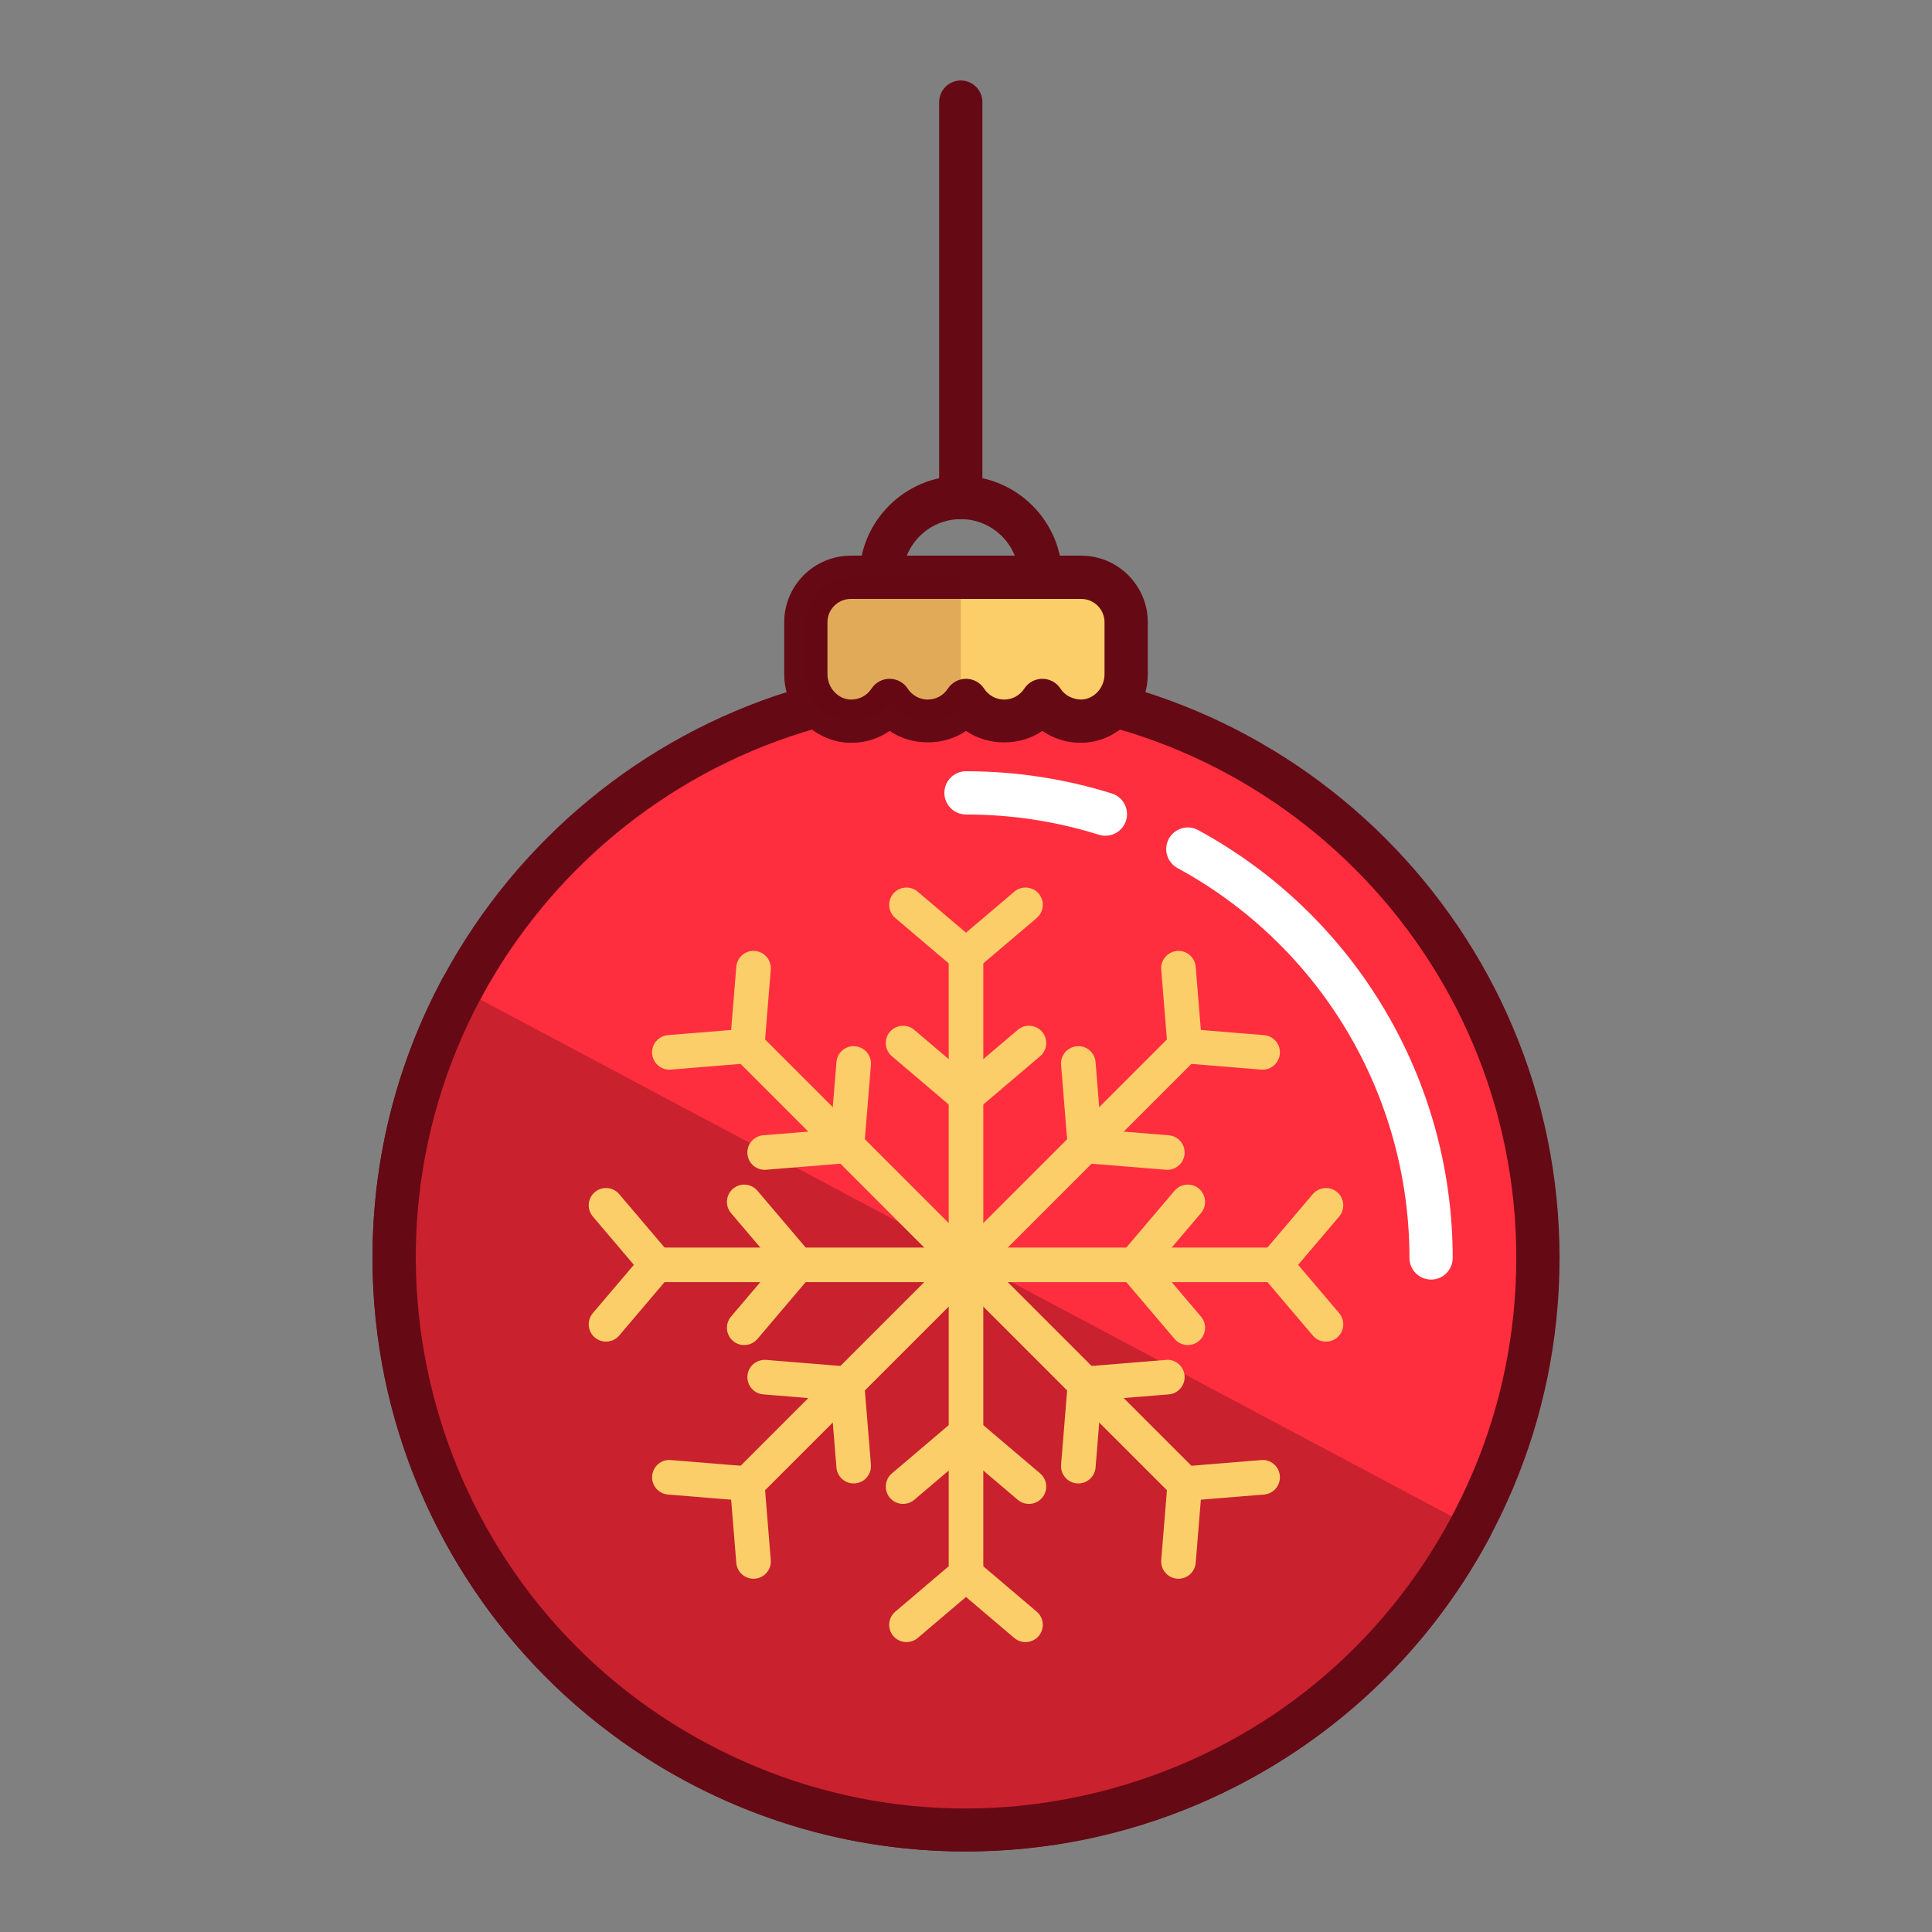 <?xml version="1.0" encoding="utf-8"?>
<!--Designed by Vexels.com - 2017 All Rights Reserved - https://vexels.com/terms-and-conditions/-->
<svg version="1.1" id="Layer_1" xmlns="http://www.w3.org/2000/svg" xmlns:xlink="http://www.w3.org/1999/xlink" x="0px" y="0px"
	 viewBox="0 0 1200 1200" enable-background="new 0 0 1200 1200" xml:space="preserve">
<rect x="0" y="0" width="1200" height="1200" fill="#808080" stroke="none"/>
<g>
	<path fill="#650914" d="M596.754,421.544c-34.727,0-62.983-28.252-62.983-62.979s28.256-62.987,62.983-62.987
		c34.731,0,62.987,28.261,62.987,62.987S631.485,421.544,596.754,421.544z M596.754,322.439c-19.918,0-36.122,16.204-36.122,36.127
		c0,19.914,16.204,36.118,36.122,36.118c19.922,0,36.127-16.204,36.127-36.118C632.881,338.643,616.676,322.439,596.754,322.439z"/>
	<g>
		<circle fill="#FF2E3F" cx="600" cy="781.337" r="355.229"/>
		<path fill="#650914" d="M600,1150c-203.277,0-368.659-165.382-368.659-368.659c0-203.286,165.382-368.667,368.659-368.667
			s368.659,165.382,368.659,368.667C968.659,984.618,803.277,1150,600,1150z M600,439.534
			c-188.469,0-341.798,153.334-341.798,341.807S411.531,1123.139,600,1123.139s341.798-153.325,341.798-341.798
			S788.469,439.534,600,439.534z"/>
	</g>
	<g>
		<path fill="#C9212E" d="M913.605,948.189c-92.15,173.199-307.258,238.903-480.457,146.753
			c-173.199-92.15-238.903-307.258-146.753-480.457"/>
		<path fill="#650914" d="M599.39,1149.94c-58.363,0-117.529-13.877-172.548-43.142c-179.46-95.482-247.781-319.162-152.303-498.627
			c3.482-6.544,11.619-9.025,18.162-5.547c6.548,3.486,9.034,11.619,5.547,18.171c-88.522,166.378-25.173,373.768,141.209,462.286
			c80.596,42.893,173.072,51.815,260.391,25.143c87.315-26.663,159.019-85.744,201.903-166.343
			c3.486-6.535,11.61-9.017,18.162-5.547c6.548,3.486,9.034,11.619,5.547,18.171C859.253,1078.941,731.393,1149.94,599.39,1149.94z"
			/>
	</g>
	<g>
		<path fill="#FBCE69" d="M500.515,386.492v32.213c0,15.49,12.046,28.806,27.531,29.225c10.266,0.278,19.323-4.921,24.507-12.876
			c5.052,7.752,13.781,12.887,23.724,12.887s18.672-5.135,23.724-12.887c5.052,7.752,13.782,12.887,23.724,12.887
			c9.942,0,18.673-5.135,23.724-12.887c5.184,7.955,14.243,13.155,24.51,12.876c15.484-0.42,27.528-13.736,27.528-29.225v-32.212
			c0-15.425-12.505-27.93-27.93-27.93h-143.11C513.019,358.562,500.515,371.067,500.515,386.492z"/>
		<path fill="#650914" d="M528.838,461.372c-0.382,0-0.764-0.009-1.151-0.017c-22.387-0.61-40.6-19.742-40.6-42.653v-32.211
			c0-22.799,18.557-41.356,41.36-41.356h143.106c22.803,0,41.36,18.557,41.36,41.356v32.211c0,22.911-18.209,42.043-40.592,42.653
			c-9.042,0.215-17.724-2.396-24.89-7.368c-13.722,9.497-33.709,9.506-47.432-0.009c-13.727,9.515-33.705,9.506-47.432,0.009
			C545.707,458.753,537.489,461.372,528.838,461.372z M528.447,371.996c-7.995,0-14.5,6.501-14.5,14.495v32.211
			c0,8.501,6.488,15.594,14.465,15.809c5.238,0.043,10.03-2.396,12.889-6.793c2.477-3.804,6.711-6.097,11.249-6.097l0,0
			c4.538,0,8.772,2.293,11.249,6.097c2.774,4.251,7.437,6.793,12.477,6.793c5.036,0,9.699-2.542,12.473-6.793
			c2.477-3.804,6.711-6.097,11.249-6.097h0.004c4.538,0,8.772,2.301,11.249,6.106c2.769,4.251,7.428,6.784,12.469,6.784
			s9.704-2.542,12.477-6.793c2.477-3.804,6.711-6.097,11.249-6.097c0,0,0,0,0.004,0c4.538,0,8.772,2.301,11.249,6.106
			c2.855,4.388,7.694,6.689,12.894,6.784c7.969-0.215,14.457-7.308,14.457-15.809v-32.211c0-7.995-6.505-14.495-14.5-14.495H528.447
			z"/>
	</g>
	<path fill="#FFFFFF" d="M888.866,794.772c-7.415,0-13.43-6.011-13.43-13.43c0-101.055-55.203-193.848-144.072-242.16
		c-6.513-3.547-8.926-11.696-5.384-18.214c3.538-6.509,11.687-8.939,18.214-5.384c97.521,53.018,158.104,154.854,158.104,265.758
		C902.297,788.76,896.281,794.772,888.866,794.772z"/>
	<path fill="#FFFFFF" d="M686.581,519.095c-1.331,0-2.684-0.198-4.023-0.618c-26.629-8.347-54.404-12.58-82.558-12.58
		c-7.415,0-13.43-6.011-13.43-13.43s6.015-13.43,13.43-13.43c30.88,0,61.36,4.646,90.595,13.817
		c7.076,2.215,11.013,9.755,8.793,16.831C697.59,515.42,692.291,519.095,686.581,519.095z"/>
	<g>
		<path fill="#FBCE69" d="M735.906,932.262c-2.748,0-5.5-1.048-7.595-3.143l-135.906-135.91c-4.195-4.199-4.195-11,0-15.199
			c4.191-4.191,11-4.191,15.191,0l135.906,135.91c4.195,4.199,4.195,11,0,15.199C741.406,931.214,738.654,932.262,735.906,932.262z"
			/>
		<g>
			<path fill="#FBCE69" d="M731.982,980.582c-0.292,0-0.588-0.009-0.885-0.034c-5.917-0.481-10.318-5.668-9.837-11.584l3.937-48.32
				c0.485-5.917,5.625-10.408,11.58-9.832c5.917,0.481,10.318,5.668,9.837,11.584l-3.937,48.32
				C742.218,976.332,737.516,980.582,731.982,980.582z"/>
			<path fill="#FBCE69" d="M735.893,932.262c-5.539,0-10.236-4.251-10.695-9.867c-0.481-5.917,3.92-11.103,9.837-11.584
				l48.329-3.942c5.899-0.567,11.095,3.916,11.58,9.832c0.481,5.917-3.92,11.103-9.837,11.584l-48.329,3.942
				C736.481,932.253,736.185,932.262,735.893,932.262z"/>
		</g>
		<g>
			<path fill="#FBCE69" d="M669.776,921.399c-0.292,0-0.588-0.009-0.884-0.034c-5.912-0.481-10.318-5.668-9.837-11.576l4.161-51.12
				c0.485-5.917,5.62-10.339,11.58-9.841c5.912,0.481,10.318,5.668,9.837,11.576l-4.161,51.12
				C680.012,917.148,675.314,921.399,669.776,921.399z"/>
			<path fill="#FBCE69" d="M673.91,870.279c-5.539,0-10.236-4.251-10.695-9.867c-0.481-5.917,3.924-11.103,9.837-11.584
				l51.124-4.165c5.887-0.618,11.099,3.916,11.58,9.832c0.481,5.917-3.924,11.103-9.837,11.584l-51.124,4.165
				C674.499,870.271,674.202,870.279,673.91,870.279z"/>
		</g>
		<path fill="#FBCE69" d="M600,796.352c-2.748,0-5.5-1.048-7.595-3.143l-135.906-135.91c-4.195-4.199-4.195-11,0-15.199
			c4.191-4.191,11-4.191,15.191,0l135.906,135.91c4.195,4.199,4.195,11,0,15.199C605.5,795.304,602.748,796.352,600,796.352z"/>
		<g>
			<path fill="#FBCE69" d="M464.107,660.441c-0.292,0-0.588-0.009-0.884-0.034c-5.912-0.481-10.318-5.668-9.837-11.584l3.937-48.329
				c0.481-5.917,5.65-10.365,11.58-9.832c5.912,0.481,10.318,5.668,9.837,11.584l-3.937,48.329
				C474.343,656.191,469.641,660.441,464.107,660.441z"/>
			<path fill="#FBCE69" d="M415.752,664.383c-5.534,0-10.236-4.251-10.695-9.867c-0.481-5.917,3.92-11.103,9.837-11.584
				l48.329-3.942c5.912-0.558,11.095,3.916,11.58,9.832c0.481,5.917-3.92,11.103-9.837,11.584l-48.329,3.942
				C416.34,664.374,416.044,664.383,415.752,664.383z"/>
		</g>
		<g>
			<path fill="#FBCE69" d="M526.085,722.424c-0.292,0-0.588-0.009-0.885-0.034c-5.912-0.481-10.318-5.668-9.837-11.584l4.165-51.12
				c0.481-5.917,5.65-10.442,11.58-9.832c5.912,0.481,10.318,5.668,9.837,11.584l-4.165,51.12
				C536.321,718.173,531.62,722.424,526.085,722.424z"/>
			<path fill="#FBCE69" d="M474.94,726.589c-5.539,0-10.236-4.251-10.695-9.867c-0.481-5.917,3.924-11.103,9.837-11.584l51.12-4.165
				c5.93-0.464,11.095,3.916,11.58,9.832c0.481,5.917-3.924,11.103-9.837,11.584l-51.12,4.165
				C475.528,726.58,475.232,726.589,474.94,726.589z"/>
		</g>
		<path fill="#FBCE69" d="M792.2,796.352H600c-5.934,0-10.743-4.809-10.743-10.743s4.809-10.743,10.743-10.743h192.2
			c5.934,0,10.743,4.809,10.743,10.743S798.133,796.352,792.2,796.352z"/>
		<g>
			<path fill="#FBCE69" d="M823.59,833.302c-3.044,0-6.067-1.288-8.192-3.787l-31.386-36.951
				c-3.843-4.526-3.289-11.301,1.232-15.148c4.525-3.821,11.301-3.289,15.144,1.237l31.386,36.951
				c3.843,4.525,3.289,11.301-1.232,15.148C828.519,832.461,826.051,833.302,823.59,833.302z"/>
			<path fill="#FBCE69" d="M792.195,796.352c-2.46,0-4.929-0.841-6.951-2.55c-4.521-3.847-5.075-10.622-1.232-15.148l31.391-36.959
				c3.847-4.517,10.627-5.058,15.144-1.237c4.521,3.847,5.075,10.622,1.232,15.148l-31.391,36.96
				C798.262,795.063,795.24,796.352,792.195,796.352z"/>
		</g>
		<g>
			<path fill="#FBCE69" d="M737.752,835.441c-3.044,0-6.067-1.288-8.192-3.787l-33.203-39.089
				c-3.843-4.526-3.289-11.301,1.232-15.148c4.521-3.821,11.297-3.289,15.144,1.237l33.203,39.089
				c3.843,4.525,3.289,11.301-1.232,15.148C742.681,834.599,740.213,835.441,737.752,835.441z"/>
			<path fill="#FBCE69" d="M704.541,796.352c-2.46,0-4.929-0.841-6.951-2.559c-4.521-3.839-5.075-10.614-1.232-15.139l33.207-39.089
				c3.847-4.517,10.622-5.066,15.144-1.228c4.521,3.839,5.075,10.614,1.232,15.139l-33.207,39.089
				C710.608,795.063,707.585,796.352,704.541,796.352z"/>
		</g>
		<path fill="#FBCE69" d="M600.004,796.352H407.8c-5.934,0-10.743-4.809-10.743-10.743s4.809-10.743,10.743-10.743h192.204
			c5.934,0,10.743,4.809,10.743,10.743S605.938,796.352,600.004,796.352z"/>
		<g>
			<path fill="#FBCE69" d="M407.805,796.352c-3.044,0-6.067-1.288-8.192-3.787l-31.391-36.96
				c-3.843-4.525-3.289-11.301,1.232-15.148c4.525-3.83,11.297-3.28,15.144,1.237l31.391,36.959
				c3.843,4.526,3.289,11.301-1.232,15.148C412.734,795.51,410.265,796.352,407.805,796.352z"/>
			<path fill="#FBCE69" d="M376.405,833.302c-2.46,0-4.929-0.842-6.951-2.559c-4.521-3.838-5.075-10.614-1.232-15.139l31.391-36.951
				c3.847-4.517,10.627-5.058,15.144-1.228c4.521,3.839,5.075,10.614,1.232,15.139l-31.391,36.951
				C382.472,832.014,379.45,833.302,376.405,833.302z"/>
		</g>
		<g>
			<path fill="#FBCE69" d="M495.455,796.352c-3.044,0-6.067-1.288-8.192-3.787l-33.203-39.089
				c-3.843-4.525-3.289-11.301,1.232-15.148c4.521-3.821,11.301-3.28,15.144,1.237l33.203,39.089
				c3.843,4.526,3.289,11.301-1.232,15.148C500.384,795.51,497.915,796.352,495.455,796.352z"/>
			<path fill="#FBCE69" d="M462.243,835.441c-2.46,0-4.929-0.842-6.951-2.55c-4.521-3.847-5.075-10.622-1.232-15.148l33.203-39.089
				c3.847-4.517,10.622-5.049,15.144-1.237c4.521,3.847,5.075,10.622,1.232,15.148l-33.203,39.089
				C468.31,834.153,465.288,835.441,462.243,835.441z"/>
		</g>
		<path fill="#FBCE69" d="M600,796.352c-2.748,0-5.5-1.048-7.595-3.143c-4.195-4.199-4.195-11,0-15.199l135.906-135.91
			c4.191-4.191,11-4.191,15.191,0c4.195,4.199,4.195,11,0,15.199l-135.906,135.91C605.5,795.304,602.748,796.352,600,796.352z"/>
		<g>
			<path fill="#FBCE69" d="M784.244,664.383c-0.292,0-0.588-0.009-0.885-0.034l-48.325-3.942
				c-5.917-0.481-10.318-5.668-9.837-11.584c0.49-5.917,5.801-10.313,11.58-9.832l48.325,3.942
				c5.917,0.481,10.318,5.668,9.837,11.584C794.48,660.132,789.778,664.383,784.244,664.383z"/>
			<path fill="#FBCE69" d="M735.893,660.441c-5.539,0-10.236-4.251-10.695-9.867l-3.937-48.329
				c-0.481-5.917,3.924-11.103,9.837-11.584c5.908-0.507,11.095,3.916,11.58,9.832l3.937,48.329
				c0.481,5.917-3.924,11.103-9.837,11.584C736.481,660.433,736.185,660.441,735.893,660.441z"/>
		</g>
		<g>
			<path fill="#FBCE69" d="M725.06,726.589c-0.292,0-0.588-0.009-0.884-0.034l-51.124-4.165c-5.912-0.481-10.318-5.668-9.837-11.584
				c0.481-5.908,5.655-10.322,11.58-9.832l51.124,4.165c5.912,0.481,10.318,5.668,9.837,11.584
				C735.296,722.338,730.599,726.589,725.06,726.589z"/>
			<path fill="#FBCE69" d="M673.91,722.424c-5.539,0-10.236-4.251-10.695-9.875l-4.161-51.12
				c-0.481-5.908,3.924-11.095,9.837-11.576c5.865-0.618,11.095,3.916,11.58,9.841l4.161,51.12
				c0.481,5.908-3.924,11.095-9.837,11.576C674.499,722.415,674.202,722.424,673.91,722.424z"/>
		</g>
		<path fill="#FBCE69" d="M464.094,932.253c-2.748,0-5.5-1.048-7.595-3.143c-4.195-4.199-4.195-11,0-15.199l135.91-135.91
			c4.191-4.191,11-4.191,15.191,0c4.195,4.199,4.195,11,0,15.199l-135.91,135.91C469.594,931.206,466.842,932.253,464.094,932.253z"
			/>
		<g>
			<path fill="#FBCE69" d="M464.107,932.253c-0.292,0-0.588-0.009-0.884-0.034l-48.329-3.933
				c-5.912-0.481-10.318-5.668-9.837-11.576c0.481-5.925,5.68-10.416,11.58-9.841l48.329,3.933
				c5.912,0.481,10.318,5.668,9.837,11.576C474.343,928.003,469.646,932.253,464.107,932.253z"/>
			<path fill="#FBCE69" d="M468.018,980.582c-5.539,0-10.236-4.251-10.695-9.867l-3.937-48.329
				c-0.481-5.917,3.924-11.103,9.837-11.584c5.912-0.558,11.095,3.916,11.58,9.832l3.937,48.329
				c0.481,5.917-3.924,11.103-9.837,11.584C468.607,980.574,468.31,980.582,468.018,980.582z"/>
		</g>
		<g>
			<path fill="#FBCE69" d="M526.085,870.279c-0.296,0-0.588-0.009-0.889-0.034l-51.12-4.173c-5.912-0.481-10.313-5.668-9.832-11.584
				c0.489-5.917,5.719-10.296,11.584-9.832l51.12,4.173c5.912,0.481,10.313,5.668,9.832,11.584
				C536.321,866.029,531.62,870.279,526.085,870.279z"/>
			<path fill="#FBCE69" d="M530.224,921.39c-5.539,0-10.236-4.251-10.695-9.867l-4.165-51.111
				c-0.481-5.917,3.92-11.103,9.837-11.584c5.93-0.49,11.095,3.924,11.58,9.832l4.165,51.111c0.481,5.917-3.92,11.103-9.837,11.584
				C530.813,921.382,530.516,921.39,530.224,921.39z"/>
		</g>
		<path fill="#FBCE69" d="M600,796.352c-5.934,0-10.743-4.809-10.743-10.743v-192.2c0-5.934,4.809-10.743,10.743-10.743
			s10.743,4.809,10.743,10.743v192.2C610.743,791.543,605.934,796.352,600,796.352z"/>
		<g>
			<path fill="#FBCE69" d="M600.004,604.152c-3.044,0-6.067-1.288-8.192-3.787c-3.843-4.525-3.289-11.301,1.232-15.139L630,553.831
				c4.521-3.839,11.297-3.297,15.144,1.228c3.843,4.526,3.289,11.301-1.232,15.139l-36.955,31.395
				C604.933,603.31,602.465,604.152,600.004,604.152z"/>
			<path fill="#FBCE69" d="M599.996,604.152c-2.46,0-4.929-0.842-6.951-2.559l-36.955-31.395
				c-4.521-3.839-5.075-10.614-1.232-15.139c3.851-4.517,10.618-5.066,15.144-1.228l36.955,31.395
				c4.521,3.839,5.075,10.614,1.232,15.139C606.063,602.864,603.04,604.152,599.996,604.152z"/>
		</g>
		<g>
			<path fill="#FBCE69" d="M600.004,691.802c-3.044,0-6.067-1.288-8.192-3.787c-3.843-4.526-3.289-11.301,1.232-15.139
				l39.089-33.207c4.521-3.847,11.305-3.289,15.144,1.228c3.843,4.526,3.289,11.301-1.232,15.139l-39.089,33.207
				C604.933,690.96,602.465,691.802,600.004,691.802z"/>
			<path fill="#FBCE69" d="M599.996,691.802c-2.46,0-4.929-0.842-6.951-2.559l-39.089-33.207
				c-4.521-3.839-5.075-10.614-1.232-15.139c3.843-4.508,10.622-5.066,15.144-1.228l39.089,33.207
				c4.521,3.839,5.075,10.614,1.232,15.139C606.063,690.514,603.04,691.802,599.996,691.802z"/>
		</g>
		<path fill="#FBCE69" d="M600,988.551c-5.934,0-10.743-4.809-10.743-10.743V785.6c0-5.934,4.809-10.743,10.743-10.743
			s10.743,4.809,10.743,10.743v192.208C610.743,983.742,605.934,988.551,600,988.551z"/>
		<g>
			<path fill="#FBCE69" d="M563.049,1019.946c-3.044,0-6.067-1.288-8.192-3.787c-3.843-4.525-3.289-11.301,1.232-15.139
				l36.955-31.395c4.521-3.847,11.297-3.289,15.144,1.228c3.843,4.525,3.289,11.301-1.232,15.139L570,1017.387
				C567.978,1019.105,565.509,1019.946,563.049,1019.946z"/>
			<path fill="#FBCE69" d="M636.951,1019.946c-2.46,0-4.929-0.842-6.951-2.559l-36.955-31.395
				c-4.521-3.839-5.075-10.614-1.232-15.139c3.851-4.508,10.618-5.066,15.144-1.228l36.955,31.395
				c4.521,3.838,5.075,10.614,1.232,15.139C643.018,1018.658,639.995,1019.946,636.951,1019.946z"/>
		</g>
		<g>
			<path fill="#FBCE69" d="M560.915,934.1c-3.044,0-6.067-1.288-8.192-3.787c-3.843-4.525-3.289-11.301,1.232-15.148l39.089-33.198
				c4.521-3.821,11.297-3.28,15.144,1.237c3.843,4.526,3.289,11.301-1.232,15.148l-39.089,33.198
				C565.844,933.258,563.375,934.1,560.915,934.1z"/>
			<path fill="#FBCE69" d="M639.085,934.1c-2.46,0-4.929-0.842-6.951-2.55l-39.089-33.198c-4.521-3.847-5.075-10.622-1.232-15.148
				c3.851-4.508,10.618-5.058,15.144-1.237l39.089,33.198c4.521,3.847,5.075,10.622,1.232,15.148
				C645.152,932.811,642.129,934.1,639.085,934.1z"/>
		</g>
	</g>
	<path opacity="0.18" fill="#650914" d="M596.756,358.562h-68.311c-15.426,0-27.93,12.505-27.93,27.93v32.212
		c0,15.49,12.045,28.806,27.53,29.225c10.267,0.278,19.323-4.921,24.508-12.876c5.052,7.752,13.781,12.887,23.723,12.887
		c8.082,0,15.325-3.429,20.48-8.862V358.562z"/>
	<path fill="#650914" d="M596.754,322.439c-7.415,0-13.43-6.011-13.43-13.43V63.43c0-7.419,6.015-13.43,13.43-13.43
		s13.43,6.011,13.43,13.43v245.578C610.184,316.428,604.169,322.439,596.754,322.439z"/>
</g>
</svg>

